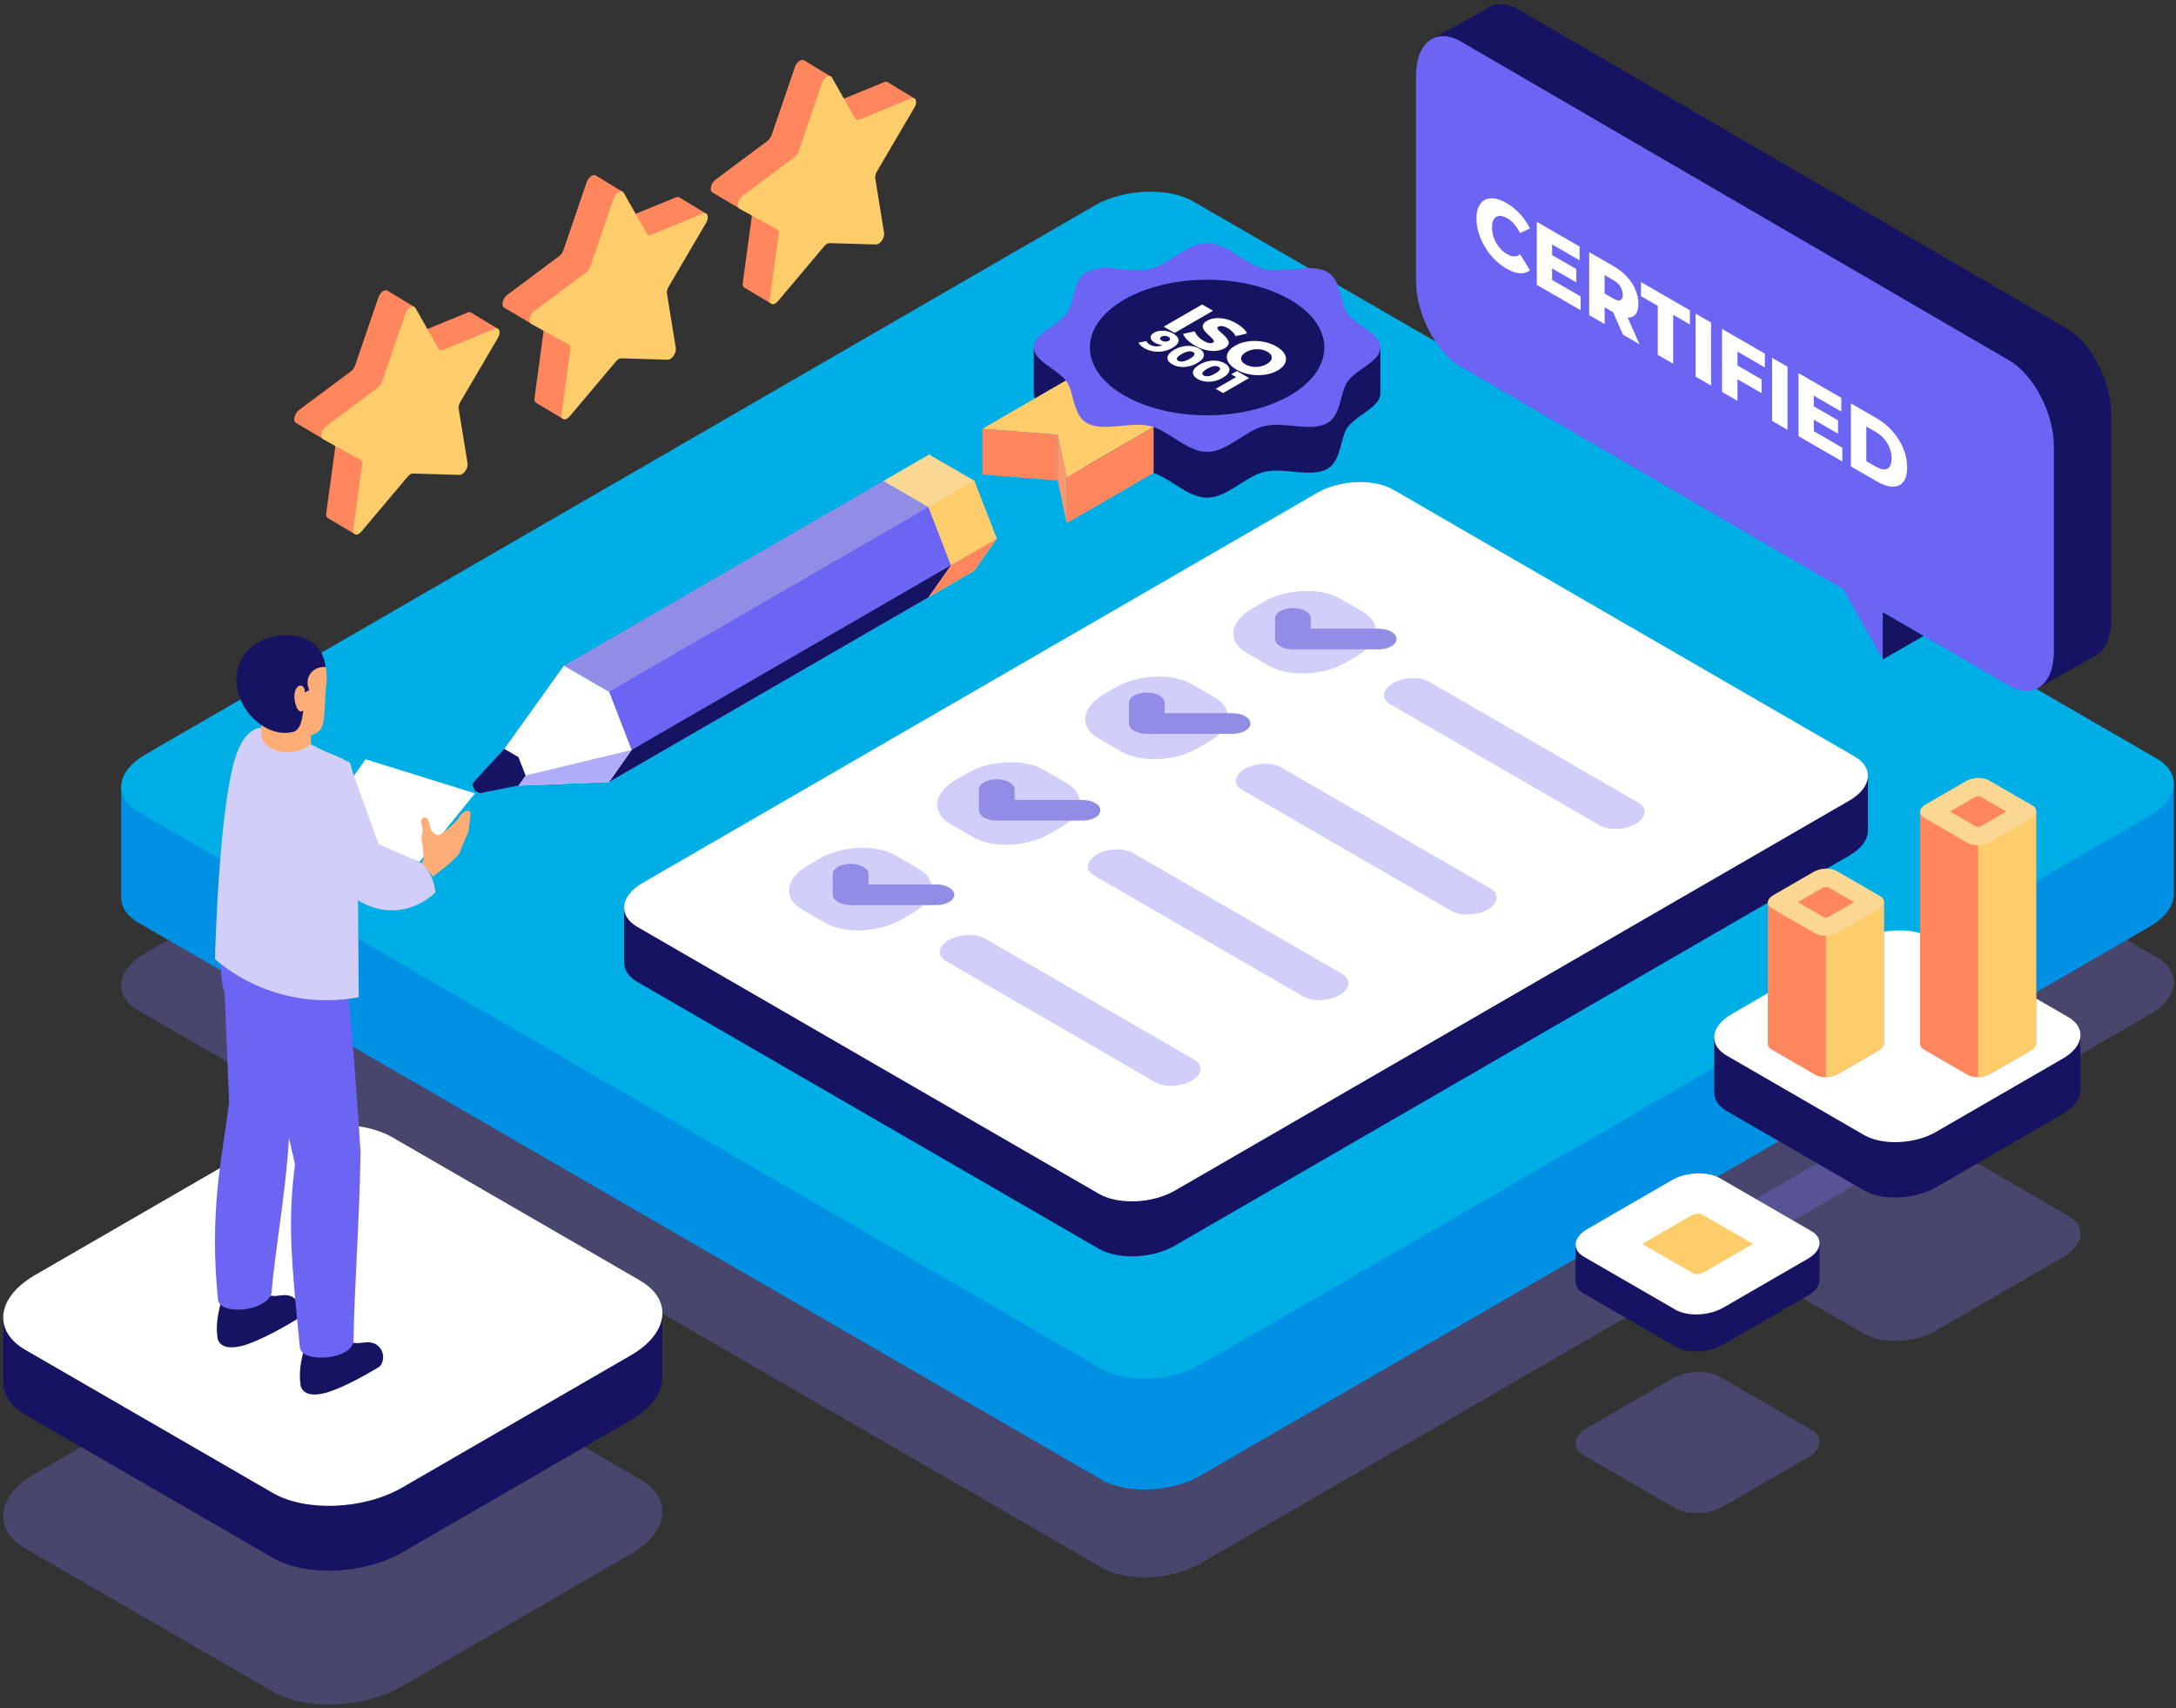 <svg width="386" height="303" viewBox="0 0 386 303" fill="none" xmlns="http://www.w3.org/2000/svg">
<rect x="0" y="0" width="386" height="303" fill="#333333" stroke="none"/>
<g clip-path="url(#clip0_260_3294)">
<path opacity="0.3" d="M195.409 278.012L24.519 179.205C20.038 176.615 20.605 172.048 25.779 169.057L194.148 71.709C199.322 68.718 207.22 68.39 211.701 70.98L382.592 169.786C387.073 172.376 386.505 176.943 381.331 179.934L212.963 277.283C207.789 280.274 199.89 280.602 195.409 278.012Z" fill="#7974F0"/>
<path opacity="0.3" d="M117.486 268.607C117.266 271.066 115.379 273.61 111.915 275.611L71.314 299.088C64.564 302.99 54.254 303.419 48.402 300.036L4.515 274.663C1.864 273.134 0.568 271.072 0.568 268.913C0.568 266.73 1.894 264.448 4.496 262.515C5.003 262.129 5.553 261.762 6.158 261.414L46.759 237.943C53.514 234.034 63.826 233.606 69.671 236.989L113.522 262.344L113.565 262.369C116.002 263.782 117.297 265.641 117.486 267.617C117.516 267.939 117.516 268.27 117.486 268.607Z" fill="#7974F0"/>
<path opacity="0.3" d="M330.663 236.546L306.279 222.447C303.029 220.568 303.441 217.256 307.193 215.088L329.75 202.046C333.501 199.877 339.229 199.639 342.478 201.518L366.862 215.617C370.112 217.495 369.7 220.807 365.948 222.976L343.392 236.018C339.64 238.186 333.912 238.424 330.663 236.546Z" fill="#7974F0"/>
<path opacity="0.3" d="M297.202 267.523L280.961 258.133C278.797 256.881 279.07 254.676 281.57 253.231L296.593 244.545C299.092 243.1 302.907 242.942 305.072 244.193L321.313 253.583C323.477 254.835 323.203 257.04 320.704 258.486L305.68 267.171C303.181 268.616 299.366 268.774 297.202 267.523Z" fill="#7974F0"/>
<path d="M385.614 139.259H356.728L211.701 55.407C207.22 52.817 199.321 53.144 194.147 56.136L50.381 139.258H21.51V158.922H21.519C21.39 160.685 22.365 162.387 24.518 163.631L195.409 262.437C199.89 265.027 207.788 264.699 212.962 261.708L381.332 164.36C384.019 162.806 385.452 160.828 385.591 158.921H385.615V139.259H385.614Z" fill="#0090E4"/>
<path d="M195.409 242.774L24.519 143.968C20.038 141.378 20.605 136.811 25.779 133.819L194.149 36.472C199.323 33.48 207.221 33.153 211.702 35.743L382.593 134.548C387.073 137.139 386.506 141.706 381.332 144.697L212.963 242.045C207.789 245.036 199.89 245.364 195.409 242.774Z" fill="#00AEE6"/>
<path d="M117.486 232.378V244.049C117.498 244.202 117.492 244.355 117.486 244.508V244.777H117.48C117.296 247.266 115.428 249.848 111.915 251.879L71.314 275.356C64.564 279.259 54.254 279.687 48.402 276.305L4.515 250.925C1.705 249.304 0.428 247.084 0.6 244.778H0.568V233.675C0.568 231.492 1.894 229.21 4.496 227.278L24.201 227.247L46.759 214.206C53.514 210.304 63.826 209.875 69.671 213.258L93.682 227.137L113.522 227.107L113.565 227.132C116.002 228.543 117.297 230.402 117.486 232.378Z" fill="#161362"/>
<path d="M117.486 233.369C117.266 235.828 115.379 238.372 111.915 240.373L71.314 263.85C64.564 267.752 54.254 268.181 48.402 264.798L4.515 239.425C1.864 237.896 0.568 235.834 0.568 233.675C0.568 231.492 1.894 229.21 4.496 227.277C5.003 226.892 5.553 226.525 6.158 226.177L46.759 202.706C53.514 198.797 63.826 198.369 69.671 201.752L113.522 227.107L113.565 227.131C116.002 228.545 117.296 230.404 117.486 232.38C117.516 232.702 117.516 233.032 117.486 233.369Z" fill="white"/>
<path d="M369.042 193.465C369.044 193.38 369.048 193.295 369.042 193.209V183.793L355.815 183.814L342.477 176.103C339.228 174.224 333.5 174.462 329.748 176.63L317.216 183.876L304.086 183.897V193.616H304.102C304.009 194.895 304.716 196.129 306.277 197.032L330.661 211.13C333.911 213.009 339.638 212.771 343.39 210.601L365.947 197.56C367.896 196.433 368.935 194.998 369.036 193.616H369.042V193.465Z" fill="#161362"/>
<path d="M330.662 201.308L306.278 187.209C303.028 185.33 303.44 182.018 307.192 179.85L329.749 166.808C333.5 164.639 339.228 164.401 342.477 166.279L366.862 180.378C370.111 182.256 369.699 185.568 365.947 187.737L343.391 200.779C339.639 202.948 333.911 203.186 330.662 201.308Z" fill="white"/>
<path d="M322.766 227.063C322.767 227.006 322.77 226.949 322.766 226.892V220.621L313.956 220.634L305.071 215.497C302.908 214.246 299.092 214.405 296.593 215.849L288.246 220.675L279.5 220.689V227.162H279.511C279.449 228.014 279.92 228.836 280.96 229.437L297.201 238.827C299.365 240.079 303.18 239.92 305.679 238.476L320.703 229.789C322.001 229.039 322.693 228.083 322.76 227.162H322.765V227.063H322.766Z" fill="#161362"/>
<path d="M297.203 232.285L280.962 222.895C278.798 221.644 279.071 219.438 281.571 217.993L296.594 209.306C299.093 207.862 302.908 207.703 305.073 208.954L321.314 218.344C323.478 219.596 323.204 221.801 320.705 223.247L305.681 231.934C303.182 233.378 299.367 233.537 297.203 232.285Z" fill="white"/>
<path d="M300.883 225.975C300.728 225.975 300.614 225.964 300.541 225.954L291.316 220.621L300.166 215.504C300.298 215.428 300.789 215.266 301.392 215.266C301.547 215.266 301.66 215.277 301.734 215.287L310.958 220.62L302.109 225.737C301.976 225.811 301.486 225.975 300.883 225.975Z" fill="#FDCC6B"/>
<path d="M53.045 72.727L62.252 65.857C62.575 65.616 62.856 65.218 63.001 64.795L67.118 52.768C67.431 51.854 68.248 51.282 68.705 51.541L68.723 51.548C68.729 51.551 73.345 54.353 73.345 54.353C73.36 54.362 73.369 54.376 73.371 54.393C73.4 54.67 73.651 57.123 73.848 59.087C73.852 59.124 73.891 59.147 73.926 59.133L82.974 55.421C83.197 55.33 83.379 55.342 83.52 55.42L83.525 55.418L88.157 58.215C88.192 58.236 88.193 58.287 88.159 58.311L86.548 59.395C86.545 59.398 86.542 59.4 86.539 59.404L76.637 69.837C76.625 69.85 76.62 69.868 76.623 69.885L78.15 79.302C78.289 80.161 77.437 81.371 76.707 81.349L68.472 81.104C68.242 81.097 67.978 81.226 67.734 81.449L66.237 86.008L66.236 86.011L62.87 94.62C62.857 94.653 62.817 94.665 62.787 94.648L58.086 91.831C57.911 91.691 57.817 91.42 57.87 91.028L59.442 79.515C59.497 79.111 59.391 78.792 59.156 78.663L57.424 77.713L57.105 77.719L52.493 75.006C51.904 74.683 52.229 73.335 53.045 72.727Z" fill="#FF865D"/>
<path d="M71.909 55.646L67.791 67.674C67.647 68.097 67.367 68.493 67.042 68.735L57.836 75.605C57.02 76.214 56.695 77.561 57.285 77.885L63.947 81.542C64.182 81.67 64.288 81.989 64.233 82.394L62.661 93.906C62.521 94.926 63.374 95.149 64.104 94.284L72.338 84.518C72.628 84.174 72.974 83.974 73.263 83.982L81.498 84.228C82.227 84.249 83.08 83.039 82.941 82.181L81.368 72.488C81.313 72.147 81.42 71.704 81.654 71.304L88.316 59.943C88.907 58.937 88.58 57.966 87.765 58.301L78.559 62.077C78.235 62.21 77.955 62.137 77.81 61.881L73.692 54.614C73.327 53.971 72.274 54.581 71.909 55.646Z" fill="#FDCC6B"/>
<path d="M89.989 52.295L99.195 45.425C99.519 45.184 99.8 44.786 99.945 44.364L104.062 32.336C104.375 31.423 105.192 30.851 105.649 31.111L105.667 31.117C105.673 31.121 110.289 33.922 110.289 33.922C110.304 33.931 110.313 33.945 110.315 33.962C110.344 34.24 110.595 36.692 110.792 38.656C110.796 38.694 110.835 38.717 110.87 38.702L119.918 34.992C120.141 34.9 120.323 34.913 120.464 34.991L120.469 34.988L125.101 37.785C125.136 37.806 125.137 37.857 125.103 37.881L123.492 38.966C123.489 38.968 123.486 38.97 123.483 38.974L113.581 49.407C113.569 49.42 113.563 49.438 113.566 49.456L115.094 58.873C115.233 59.731 114.381 60.941 113.651 60.919L105.416 60.674C105.186 60.667 104.922 60.796 104.677 61.02L103.181 65.578L103.18 65.581L99.812 74.189C99.8 74.222 99.76 74.235 99.73 74.217L95.029 71.4C94.854 71.26 94.76 70.989 94.813 70.598L96.385 59.086C96.44 58.681 96.334 58.362 96.099 58.234L94.367 57.283L94.048 57.289L89.436 54.577C88.849 54.251 89.174 52.903 89.989 52.295Z" fill="#FF865D"/>
<path d="M108.852 35.214L104.735 47.241C104.59 47.664 104.31 48.061 103.986 48.304L94.779 55.173C93.963 55.782 93.638 57.129 94.228 57.453L100.89 61.11C101.125 61.239 101.231 61.557 101.176 61.962L99.604 73.475C99.465 74.495 100.317 74.718 101.047 73.853L109.281 64.086C109.571 63.743 109.917 63.543 110.207 63.551L118.441 63.796C119.171 63.818 120.023 62.609 119.884 61.749L118.312 52.056C118.257 51.715 118.363 51.273 118.598 50.873L125.26 39.512C125.85 38.506 125.524 37.534 124.709 37.869L115.502 41.646C115.179 41.779 114.898 41.706 114.753 41.449L110.636 34.183C110.272 33.539 109.217 34.148 108.852 35.214Z" fill="#FDCC6B"/>
<path d="M126.935 31.862L136.141 24.992C136.465 24.75 136.745 24.353 136.89 23.93L141.008 11.902C141.321 10.989 142.137 10.417 142.595 10.677L142.612 10.683C142.619 10.687 147.234 13.488 147.234 13.488C147.25 13.497 147.259 13.511 147.261 13.528C147.289 13.806 147.541 16.258 147.738 18.222C147.741 18.26 147.781 18.283 147.816 18.268L156.863 14.558C157.087 14.466 157.268 14.479 157.41 14.557L157.414 14.554L162.046 17.351C162.082 17.372 162.083 17.423 162.049 17.447L160.438 18.532C160.434 18.534 160.432 18.537 160.429 18.54L150.527 28.973C150.515 28.986 150.509 29.004 150.512 29.022L152.04 38.439C152.179 39.297 151.326 40.506 150.596 40.485L142.362 40.24C142.132 40.233 141.868 40.362 141.623 40.585L140.127 45.144L140.126 45.147L136.759 53.756C136.746 53.789 136.707 53.802 136.677 53.784L131.976 50.967C131.8 50.827 131.706 50.556 131.759 50.165L133.332 38.653C133.387 38.248 133.281 37.929 133.046 37.801L131.314 36.85L130.995 36.856L126.383 34.143C125.793 33.818 126.119 32.471 126.935 31.862Z" fill="#FF865D"/>
<path d="M145.799 14.782L141.681 26.809C141.536 27.232 141.257 27.629 140.932 27.871L131.726 34.741C130.91 35.35 130.584 36.697 131.175 37.021L137.837 40.678C138.071 40.807 138.178 41.125 138.123 41.53L136.55 53.042C136.411 54.062 137.264 54.286 137.993 53.421L146.228 43.654C146.517 43.311 146.863 43.11 147.153 43.119L155.387 43.364C156.117 43.386 156.97 42.176 156.83 41.317L155.258 31.624C155.203 31.282 155.309 30.841 155.544 30.44L162.206 19.08C162.796 18.073 162.47 17.103 161.655 17.437L152.449 21.214C152.125 21.347 151.844 21.273 151.7 21.017L147.582 13.751C147.217 13.107 146.164 13.716 145.799 14.782Z" fill="#FDCC6B"/>
<path d="M331.354 137.936L320.568 139.057L247.137 96.6C243.698 94.612 237.634 94.864 233.663 97.159L126.278 159.248L110.712 160.865V170.712L110.722 170.711C110.705 171.997 111.457 173.226 113.032 174.136L194.93 221.487C198.369 223.476 204.432 223.224 208.403 220.928L328.067 151.741C330.142 150.541 331.242 149.012 331.338 147.541L331.354 147.539V137.936H331.354Z" fill="#161362"/>
<path d="M194.929 211.733L113.032 164.381C109.593 162.392 110.028 158.888 113.999 156.591L233.664 87.404C237.635 85.107 243.698 84.856 247.137 86.844L329.034 134.196C332.473 136.185 332.038 139.689 328.067 141.986L208.402 211.174C204.43 213.47 198.368 213.722 194.929 211.733Z" fill="white"/>
<path d="M225.177 118.112L221.091 115.75C217.651 113.762 218.087 110.256 222.058 107.96L224.209 106.716C228.18 104.419 234.243 104.168 237.682 106.157L241.769 108.519C245.208 110.508 244.772 114.012 240.801 116.309L238.65 117.553C234.678 119.848 228.616 120.1 225.177 118.112Z" fill="#D1CEF9"/>
<path d="M198.907 133.3L194.821 130.937C191.382 128.949 191.817 125.444 195.788 123.147L197.939 121.903C201.91 119.607 207.973 119.355 211.413 121.344L215.499 123.707C218.938 125.695 218.503 129.2 214.532 131.496L212.381 132.741C208.409 135.037 202.347 135.289 198.907 133.3Z" fill="#D1CEF9"/>
<path d="M172.639 148.488L168.552 146.126C165.113 144.137 165.549 140.632 169.52 138.336L171.671 137.092C175.642 134.795 181.705 134.544 185.144 136.533L189.23 138.895C192.67 140.884 192.234 144.389 188.263 146.685L186.112 147.929C182.141 150.225 176.078 150.476 172.639 148.488Z" fill="#D1CEF9"/>
<path d="M146.369 163.676L142.284 161.314C138.845 159.325 139.28 155.82 143.251 153.524L145.402 152.28C149.373 149.983 155.436 149.732 158.875 151.72L162.962 154.083C166.401 156.072 165.966 159.576 161.995 161.873L159.844 163.117C155.872 165.413 149.809 165.665 146.369 163.676Z" fill="#D1CEF9"/>
<path d="M283.737 146.374L246.619 124.913C244.973 123.961 245.181 122.284 247.082 121.184C248.983 120.085 251.885 119.965 253.531 120.916L290.649 142.377C292.295 143.329 292.086 145.007 290.186 146.106C288.284 147.205 285.382 147.325 283.737 146.374Z" fill="#D1CEF9"/>
<path d="M257.468 161.561L220.351 140.101C218.705 139.149 218.913 137.471 220.814 136.372C222.714 135.273 225.616 135.153 227.263 136.104L264.38 157.565C266.026 158.517 265.818 160.194 263.917 161.293C262.016 162.393 259.114 162.514 257.468 161.561Z" fill="#D1CEF9"/>
<path d="M231.198 176.75L194.081 155.289C192.435 154.337 192.643 152.66 194.544 151.561C196.445 150.462 199.347 150.341 200.993 151.293L238.111 172.753C239.756 173.705 239.548 175.383 237.648 176.482C235.747 177.581 232.845 177.701 231.198 176.75Z" fill="#D1CEF9"/>
<path d="M204.933 191.937L167.815 170.476C166.17 169.524 166.378 167.846 168.278 166.747C170.179 165.648 173.081 165.528 174.728 166.479L211.845 187.94C213.491 188.891 213.283 190.569 211.382 191.668C209.481 192.768 206.579 192.888 204.933 191.937Z" fill="#D1CEF9"/>
<path d="M174.577 145.005C174.004 144.673 173.649 144.215 173.649 143.71V140.049C173.648 139.037 175.067 138.218 176.816 138.218C178.566 138.218 179.984 139.037 179.984 140.049L179.985 141.879H192.03C193.78 141.879 195.198 142.699 195.198 143.711C195.198 144.723 193.78 145.543 192.031 145.542H176.818C175.942 145.541 175.15 145.336 174.577 145.005Z" fill="#918CE6"/>
<path d="M201.19 129.618C200.617 129.287 200.262 128.828 200.263 128.323V124.662C200.262 123.65 201.681 122.83 203.43 122.831C205.179 122.831 206.597 123.651 206.597 124.662L206.598 126.492H218.643C220.393 126.492 221.811 127.312 221.811 128.323C221.812 129.334 220.393 130.155 218.644 130.154H203.431C202.555 130.154 201.763 129.949 201.19 129.618Z" fill="#918CE6"/>
<path d="M227.114 114.63C226.52 114.286 226.187 113.821 226.187 113.335V109.673C226.187 108.661 227.605 107.841 229.354 107.841C231.104 107.841 232.521 108.661 232.522 109.673V111.503H244.568C246.317 111.504 247.735 112.323 247.736 113.335C247.736 114.347 246.318 115.167 244.568 115.167H229.355C228.514 115.166 227.709 114.973 227.114 114.63Z" fill="#918CE6"/>
<path d="M148.654 159.993C148.081 159.662 147.727 159.204 147.728 158.699V155.038C147.727 154.026 149.146 153.206 150.894 153.207C152.644 153.207 154.062 154.027 154.062 155.038L154.063 156.868H166.108C167.858 156.868 169.276 157.688 169.276 158.7C169.277 159.711 167.858 160.531 166.109 160.53H150.896C150.02 160.53 149.228 160.325 148.654 159.993Z" fill="#918CE6"/>
<path d="M238.169 61.638C237.628 59.715 237.227 57.392 235.503 56.396C232.581 54.706 227.937 56.661 224.319 55.844C220.927 55.077 217.719 51.252 214.126 51.252C210.535 51.252 207.327 55.077 203.936 55.844C200.319 56.662 195.675 54.706 192.752 56.396C191.028 57.392 190.626 59.715 190.086 61.637H183.388V69.761C183.389 72.156 187.371 73.467 189.136 75.686C190.533 77.441 190.25 81.68 192.751 83.126C195.673 84.815 200.317 82.861 203.935 83.679C207.327 84.445 210.535 88.27 214.127 88.27C217.719 88.27 220.927 84.445 224.318 83.679C227.935 82.861 232.579 84.816 235.502 83.127C238.003 81.681 237.72 77.442 239.117 75.687C240.882 73.468 244.865 72.158 244.865 69.762V61.639L238.169 61.638Z" fill="#161362"/>
<path d="M189.21 84.683C188.683 82.157 188.157 79.63 187.63 77.104C183.176 76.751 178.722 76.397 174.268 76.044C183.058 70.962 191.848 65.88 200.637 60.797L215.579 69.437L189.21 84.683Z" fill="#FDCC6B"/>
<path d="M235.503 75.002C232.581 76.691 227.937 74.736 224.319 75.553C220.928 76.32 217.72 80.145 214.128 80.145C210.537 80.145 207.328 76.32 203.936 75.553C200.318 74.735 195.674 76.691 192.752 75.001C190.251 73.555 190.533 69.316 189.137 67.561C187.372 65.341 183.389 64.031 183.389 61.635C183.389 59.239 187.372 57.929 189.137 55.71C190.534 53.955 190.251 49.716 192.752 48.27C195.674 46.58 200.318 48.535 203.936 47.718C207.327 46.951 210.535 43.126 214.127 43.126C217.718 43.126 220.927 46.951 224.319 47.718C227.937 48.536 232.581 46.58 235.503 48.27C238.004 49.716 237.721 53.954 239.118 55.71C240.883 57.929 244.866 59.239 244.866 61.636C244.866 64.031 240.883 65.341 239.118 67.561C237.722 69.317 238.004 73.556 235.503 75.002Z" fill="#6C65F3"/>
<path d="M214.129 73.658C225.612 73.658 234.921 68.276 234.921 61.637C234.921 54.997 225.612 49.615 214.129 49.615C202.645 49.615 193.336 54.997 193.336 61.637C193.336 68.276 202.645 73.658 214.129 73.658Z" fill="#161362"/>
<path d="M174.268 76.044V84.168L187.63 85.228V77.104L174.268 76.044Z" fill="#FF865D"/>
<path d="M187.63 77.104V85.228L189.21 92.807V84.683L187.63 77.104Z" fill="#FF9672"/>
<path d="M206.436 57.938L213.25 53.998L215.177 55.112L208.363 59.052L206.436 57.938ZM211.993 61.308C211.435 60.986 210.964 60.635 210.582 60.256C210.212 59.877 209.975 59.53 209.871 59.215L211.925 58.759C212.035 59.048 212.223 59.344 212.489 59.648C212.768 59.952 213.106 60.218 213.502 60.447C213.768 60.601 214.005 60.712 214.212 60.779C214.427 60.843 214.608 60.873 214.757 60.869C214.92 60.865 215.056 60.832 215.166 60.768C215.322 60.678 215.374 60.565 215.322 60.43C215.27 60.295 215.16 60.145 214.991 59.98C214.822 59.815 214.628 59.635 214.407 59.44C214.193 59.248 213.992 59.046 213.804 58.832C213.622 58.622 213.489 58.41 213.404 58.196C213.327 57.978 213.333 57.761 213.424 57.543C213.521 57.322 213.752 57.106 214.115 56.896C214.524 56.659 215.004 56.509 215.556 56.446C216.114 56.386 216.717 56.427 217.366 56.569C218.015 56.712 218.674 56.976 219.342 57.363C219.79 57.622 220.176 57.905 220.501 58.213C220.838 58.52 221.078 58.828 221.221 59.136L219.196 59.62C219.047 59.331 218.856 59.07 218.622 58.837C218.395 58.601 218.132 58.397 217.833 58.224C217.567 58.07 217.324 57.963 217.103 57.903C216.889 57.839 216.701 57.813 216.539 57.824C216.377 57.836 216.237 57.875 216.12 57.943C215.971 58.029 215.919 58.138 215.965 58.269C216.023 58.4 216.136 58.549 216.305 58.714C216.487 58.879 216.685 59.057 216.899 59.248C217.12 59.444 217.321 59.646 217.502 59.856C217.697 60.066 217.833 60.28 217.911 60.498C217.996 60.712 217.986 60.927 217.882 61.145C217.791 61.363 217.567 61.575 217.21 61.781C216.815 62.01 216.334 62.156 215.77 62.22C215.218 62.284 214.618 62.244 213.969 62.102C213.327 61.963 212.668 61.699 211.993 61.308ZM219.337 65.555C218.792 65.239 218.377 64.898 218.091 64.53C217.805 64.162 217.65 63.787 217.624 63.405C217.611 63.022 217.724 62.652 217.964 62.296C218.205 61.939 218.581 61.613 219.094 61.316C219.606 61.02 220.171 60.803 220.787 60.664C221.404 60.525 222.04 60.461 222.695 60.472C223.364 60.483 224.016 60.572 224.652 60.737C225.288 60.902 225.878 61.142 226.423 61.457C226.975 61.776 227.39 62.118 227.669 62.481C227.955 62.849 228.104 63.224 228.117 63.607C228.137 63.986 228.026 64.354 227.786 64.71C227.553 65.07 227.179 65.399 226.667 65.695C226.154 65.992 225.583 66.209 224.954 66.348C224.337 66.487 223.701 66.551 223.046 66.54C222.39 66.528 221.745 66.44 221.109 66.275C220.479 66.114 219.889 65.874 219.337 65.555ZM220.933 64.632C221.193 64.782 221.478 64.894 221.79 64.969C222.108 65.048 222.432 65.085 222.763 65.082C223.107 65.078 223.445 65.033 223.776 64.947C224.113 64.864 224.428 64.739 224.72 64.57C225.018 64.397 225.236 64.215 225.372 64.024C225.521 63.832 225.596 63.639 225.596 63.444C225.609 63.249 225.547 63.059 225.411 62.876C225.281 62.695 225.087 62.53 224.827 62.38C224.567 62.23 224.279 62.116 223.961 62.037C223.649 61.962 223.321 61.926 222.978 61.93C222.647 61.934 222.312 61.977 221.975 62.059C221.65 62.142 221.339 62.27 221.04 62.442C220.748 62.611 220.528 62.791 220.379 62.983C220.236 63.178 220.158 63.373 220.145 63.568C220.145 63.763 220.21 63.95 220.34 64.131C220.476 64.314 220.674 64.481 220.933 64.632Z" fill="white"/>
<path d="M208.098 59.146C208.534 59.398 208.824 59.665 208.97 59.948C209.119 60.233 209.113 60.524 208.95 60.822C208.796 61.12 208.468 61.414 207.966 61.704C207.429 62.015 206.865 62.218 206.275 62.315C205.694 62.412 205.12 62.411 204.552 62.312C203.988 62.215 203.462 62.025 202.973 61.742C202.718 61.595 202.502 61.434 202.326 61.261C202.146 61.091 202.022 60.925 201.956 60.765L203.369 60.498C203.409 60.627 203.482 60.743 203.587 60.845C203.702 60.947 203.834 61.041 203.984 61.128C204.34 61.334 204.732 61.436 205.159 61.433C205.586 61.431 206.007 61.31 206.421 61.071C206.495 61.027 206.572 60.983 206.652 60.937C206.735 60.889 206.812 60.836 206.883 60.78L206.936 61.124C206.693 61.172 206.454 61.191 206.216 61.181C205.978 61.171 205.745 61.133 205.516 61.067C205.287 61.001 205.062 60.904 204.842 60.776C204.552 60.608 204.345 60.42 204.221 60.211C204.107 60.003 204.085 59.794 204.155 59.585C204.23 59.374 204.415 59.183 204.71 59.012C205.031 58.827 205.39 58.713 205.787 58.672C206.187 58.629 206.588 58.65 206.988 58.734C207.394 58.815 207.763 58.953 208.098 59.146ZM207.253 59.734C207.129 59.663 206.997 59.614 206.856 59.589C206.715 59.563 206.572 59.56 206.427 59.578C206.291 59.595 206.161 59.64 206.037 59.711C205.861 59.813 205.778 59.928 205.787 60.055C205.8 60.185 205.901 60.304 206.09 60.414C206.218 60.487 206.354 60.538 206.5 60.566C206.645 60.594 206.788 60.598 206.929 60.578C207.07 60.557 207.2 60.513 207.319 60.444C207.433 60.378 207.506 60.306 207.537 60.227C207.572 60.145 207.565 60.062 207.517 59.978C207.473 59.892 207.385 59.81 207.253 59.734ZM207.929 64.608C207.533 64.379 207.275 64.12 207.156 63.833C207.042 63.548 207.075 63.251 207.255 62.943C207.436 62.635 207.781 62.333 208.292 62.038C208.803 61.743 209.325 61.543 209.857 61.439C210.39 61.334 210.903 61.315 211.396 61.381C211.894 61.45 212.34 61.599 212.737 61.828C213.129 62.055 213.382 62.31 213.496 62.596C213.615 62.883 213.584 63.181 213.404 63.489C213.223 63.797 212.878 64.099 212.367 64.394C211.856 64.689 211.334 64.889 210.802 64.994C210.269 65.098 209.754 65.116 209.256 65.047C208.763 64.981 208.321 64.835 207.929 64.608ZM208.999 63.989C209.14 64.071 209.307 64.117 209.501 64.127C209.699 64.139 209.926 64.108 210.181 64.031C210.441 63.952 210.731 63.82 211.053 63.634C211.378 63.446 211.607 63.278 211.739 63.13C211.872 62.983 211.927 62.851 211.905 62.737C211.887 62.625 211.808 62.528 211.667 62.447C211.526 62.365 211.356 62.318 211.158 62.305C210.965 62.295 210.738 62.327 210.478 62.401C210.223 62.477 209.932 62.61 209.606 62.798C209.285 62.984 209.056 63.152 208.92 63.302C208.792 63.452 208.737 63.583 208.754 63.695C208.776 63.81 208.858 63.908 208.999 63.989ZM212.45 67.222C212.054 66.993 211.796 66.734 211.677 66.447C211.563 66.162 211.596 65.865 211.776 65.557C211.957 65.249 212.302 64.947 212.813 64.652C213.324 64.357 213.846 64.157 214.378 64.053C214.911 63.948 215.424 63.929 215.917 63.995C216.414 64.064 216.861 64.213 217.258 64.442C217.649 64.669 217.903 64.924 218.017 65.21C218.136 65.497 218.105 65.795 217.925 66.103C217.744 66.411 217.398 66.713 216.888 67.008C216.377 67.303 215.855 67.503 215.323 67.608C214.79 67.712 214.275 67.73 213.777 67.661C213.284 67.595 212.842 67.448 212.45 67.222ZM213.52 66.603C213.661 66.685 213.828 66.731 214.022 66.741C214.22 66.754 214.446 66.722 214.702 66.645C214.962 66.566 215.252 66.434 215.574 66.248C215.899 66.06 216.128 65.892 216.26 65.744C216.392 65.597 216.447 65.465 216.425 65.351C216.408 65.239 216.329 65.142 216.188 65.061C216.047 64.979 215.877 64.932 215.679 64.919C215.485 64.909 215.259 64.941 214.999 65.015C214.744 65.091 214.453 65.224 214.127 65.412C213.806 65.598 213.577 65.766 213.44 65.916C213.313 66.066 213.258 66.197 213.275 66.309C213.297 66.424 213.379 66.522 213.52 66.603ZM215.651 68.966L219.805 66.564L219.825 67.202L218.405 66.381L219.415 65.797L221.581 67.049L216.959 69.722L215.651 68.966Z" fill="white"/>
<path d="M204.645 75.758V83.882L189.21 92.807V84.683L204.645 75.758Z" fill="#FF865D"/>
<path d="M361.198 143.908V184.948C361.204 184.972 361.198 185.003 361.198 185.027V185.076C361.167 185.517 360.837 185.969 360.22 186.33L353.061 190.466C352.438 190.82 351.657 191.017 350.899 191.035C350.197 191.053 349.519 190.918 349.024 190.631L341.292 186.159C340.796 185.872 340.571 185.48 340.601 185.077H340.595V143.941L344.76 143.934L348.736 141.641C349.927 140.949 351.742 140.876 352.774 141.469L357.001 143.916L361.198 143.908Z" fill="#FF865D"/>
<path d="M361.198 143.933V184.948C361.204 184.972 361.198 185.003 361.198 185.028V185.076C361.167 185.517 360.837 185.97 360.22 186.33L353.061 190.466C352.438 190.82 351.657 191.017 350.899 191.035V143.934L361.198 143.933Z" fill="#FDCC6B"/>
<path d="M349.026 149.49L341.291 145.019C340.26 144.423 340.391 143.372 341.581 142.685L348.735 138.548C349.925 137.86 351.742 137.785 352.773 138.38L360.508 142.853C361.538 143.448 361.408 144.499 360.218 145.187L353.064 149.323C351.873 150.011 350.056 150.086 349.026 149.49Z" fill="#FAD792"/>
<path d="M350.777 146.64C350.678 146.64 350.605 146.631 350.562 146.624L345.912 143.935L350.359 141.364C350.454 141.308 350.724 141.23 351.021 141.23C351.12 141.23 351.193 141.239 351.236 141.247L355.886 143.935L351.439 146.506C351.362 146.55 351.102 146.64 350.777 146.64Z" fill="#FF865D"/>
<path d="M334.199 159.984V184.948C334.205 184.973 334.205 185.003 334.199 185.028V185.076C334.168 185.517 333.838 185.97 333.221 186.33L326.062 190.466C325.445 190.82 324.658 191.017 323.9 191.035C323.198 191.054 322.52 190.919 322.025 190.631L314.293 186.16C313.797 185.872 313.572 185.48 313.602 185.077H313.596V160.015L317.762 160.009L321.738 157.709C322.929 157.024 324.744 156.951 325.776 157.544L329.191 159.52L330.009 159.991L334.199 159.984Z" fill="#FF865D"/>
<path d="M334.199 159.984V184.947C334.205 184.972 334.205 185.003 334.199 185.027V185.076C334.168 185.517 333.838 185.969 333.221 186.33L326.062 190.466C325.445 190.82 324.658 191.017 323.9 191.035V160.01L329.19 159.52L330.009 159.991L334.199 159.984Z" fill="#FDCC6B"/>
<path d="M322.029 165.565L314.294 161.093C313.263 160.497 313.394 159.447 314.584 158.759L321.738 154.623C322.928 153.935 324.745 153.859 325.776 154.456L333.511 158.927C334.541 159.523 334.411 160.574 333.221 161.261L326.066 165.398C324.875 166.084 323.059 166.161 322.029 165.565Z" fill="#FAD792"/>
<path d="M323.779 162.715C323.68 162.715 323.606 162.705 323.563 162.698L318.914 160.01L323.361 157.439C323.457 157.383 323.726 157.305 324.022 157.305C324.122 157.305 324.195 157.314 324.237 157.321L328.887 160.01L324.44 162.581C324.346 162.636 324.076 162.715 323.779 162.715Z" fill="#FF865D"/>
<path d="M156.663 85.325L164.812 80.615L172.811 85.237L176.808 95.554L172.811 101.239L164.662 105.95L168.659 100.261L164.662 89.947L156.663 85.325Z" fill="#FAD792"/>
<path d="M176.808 95.554L168.66 100.261L164.662 89.947L172.811 85.237L176.808 95.554Z" fill="#FDCC6B"/>
<path d="M172.811 101.239L164.662 105.95L168.66 100.261L176.808 95.554L172.811 101.239Z" fill="#FF865D"/>
<path d="M100.028 118.07L156.663 85.325L164.662 89.947L168.659 100.261L164.662 105.95L108.024 138.696L112.025 133.01L108.024 122.697L100.028 118.07Z" fill="#918CE6"/>
<path d="M112.026 133.01L168.659 100.261L164.662 89.947L108.024 122.697L112.026 133.01Z" fill="#6C65F3"/>
<path d="M108.024 138.696L164.662 105.95L168.659 100.261L112.026 133.01L108.024 138.696Z" fill="#161362"/>
<path d="M89.45 132.834L100.028 118.07L108.024 122.697L112.025 133.01L108.024 138.696L91.966 139.33L93.227 137.543L91.966 134.293L89.45 132.834Z" fill="white"/>
<path d="M93.228 137.543L112.026 133.01L108.025 122.697L91.967 134.293L93.228 137.543Z" fill="white"/>
<path d="M91.967 139.33L108.025 138.696L112.026 133.01L93.228 137.543L91.967 139.33Z" fill="#B1ACFA"/>
<path d="M84.207 138.508L83.786 139.109L84.21 140.199L85.056 140.686L91.966 139.33L93.227 137.543L91.966 134.293L89.451 132.834L84.207 138.508Z" fill="#161362"/>
<path d="M74.407 152.87L84.255 140.71L64.847 134.663C62.116 138.526 59.385 142.389 56.653 146.253C62.572 148.459 68.49 150.664 74.407 152.87Z" fill="white"/>
<path d="M75.127 152.456L75.903 151.055L77.397 148.362C77.44 148.341 77.481 148.32 77.522 148.297C77.602 148.257 77.682 148.214 77.759 148.171C78.57 147.718 79.287 147.13 80.042 146.496L81.126 145.447C81.304 145.552 81.475 145.658 81.68 145.757C82.28 146.228 81.948 146.702 81.829 147.141C81.802 147.297 81.883 147.431 81.966 147.601C82.036 147.746 82.107 147.916 82.114 148.13C82.121 148.322 82.005 148.54 81.918 148.743C81.869 148.852 81.831 148.957 81.823 149.051C81.818 149.129 81.846 149.185 81.875 149.259C81.912 149.35 81.951 149.464 81.931 149.675C81.927 149.715 81.908 149.767 81.882 149.828C81.79 150.04 81.598 150.34 81.615 150.482C81.62 150.531 81.622 150.578 81.624 150.625C81.639 151.03 81.525 151.335 81.257 151.614C80.139 153.01 78.41 154.175 76.815 155.487L75.374 153.791L74.778 153.088L75.127 152.456Z" fill="#FDAD75"/>
<path d="M76.034 154.105L75.545 153.443L75.121 152.87C75.125 152.733 75.128 152.594 75.127 152.456C75.131 151.36 75.029 150.23 74.822 149.142C74.79 148.97 74.724 148.538 74.834 148.142C75.068 147.302 74.916 146.648 74.727 145.959C74.607 145.677 74.709 145.111 75.218 145.005C75.263 144.996 75.306 144.992 75.346 144.993C75.775 145.003 76.037 145.551 76.21 146.227C76.27 146.465 76.32 146.714 76.361 146.962C76.648 147.646 77.168 147.989 77.759 148.172C77.928 148.225 78.105 148.264 78.282 148.295C78.479 148.329 78.682 148.353 78.881 148.372L77.039 152.082L76.034 154.105Z" fill="#FDAD75"/>
<path d="M81.453 151.355L83.086 147.521L83.497 144.419C83.503 143.845 83.122 143.756 82.626 143.813C81.952 144.177 81.465 144.735 81.126 145.448L79.408 147.932L80.407 151.47L81.453 151.355Z" fill="#FDAD75"/>
<path d="M67.222 242.454C63.785 244.514 60.88 246.006 58.207 246.918C56.951 247.3 55.941 247.399 55.178 247.288C54.094 247.128 53.478 246.523 53.318 245.672C53.01 243.515 53.318 241.825 53.824 239.655V235.091L56.977 234.721L60.869 234.253L60.758 237.213L60.721 238.04L63.504 238.224L64.932 238.076C65.856 237.977 66.805 238.31 67.383 239.038C68.38 240.296 67.949 241.961 67.222 242.454Z" fill="#161362"/>
<path d="M52.49 234.092C49.054 236.152 46.148 237.644 43.476 238.556C42.22 238.938 41.209 239.038 40.446 238.926C39.363 238.766 38.747 238.162 38.587 237.31C38.279 235.152 38.587 233.462 39.092 231.293V226.729L42.245 226.359L46.136 225.89L46.026 228.85L45.989 229.677L48.772 229.862L50.2 229.714C51.123 229.615 52.071 229.948 52.651 230.677C53.648 231.934 53.217 233.598 52.49 234.092Z" fill="#161362"/>
<path d="M39.519 167.62L40.636 195.652C39.321 205.687 37.115 214.9 38.665 230.507C39.044 233.371 47.288 232.631 48.17 229.327C48.884 220.374 51.289 208.961 51.51 196.058C51.126 190.111 52.123 178.117 51.187 173.777C51.187 173.777 44.683 173.61 39.519 167.62Z" fill="#6C65F3"/>
<path d="M47.468 185.135L52.334 206.548C51.018 216.583 51.646 223.393 53.196 239C53.575 241.865 62.718 241.214 62.718 237.639C62.808 229.056 63.745 217.259 63.967 204.358C63.583 198.411 62.052 175.928 61.117 171.588C60.246 164.169 39.348 160.212 39.178 167.534C38.753 176.529 40.486 181.266 47.468 185.135Z" fill="#6C65F3"/>
<path d="M38.127 170.125C38.229 166.56 38.972 142.404 41.892 133.921C43.181 130.18 44.914 129.425 45.505 129.222C47.847 128.418 50.321 130.054 51.093 130.608C55.175 132.558 58.439 133.348 61.16 134.79C61.493 134.971 61.819 135.153 62.138 135.356C62.601 136.798 62.868 140.277 63.1 143.713C63.166 144.829 63.231 145.945 63.296 146.974C63.333 147.489 63.368 147.989 63.398 148.467C63.407 148.615 63.416 148.726 63.419 148.76C63.419 148.767 63.42 148.771 63.42 148.771C63.429 148.884 63.512 159.841 63.638 176.862C60.904 177.381 55.56 178.012 49.278 176.16C43.905 174.575 40.17 171.86 38.127 170.125Z" fill="#D1CEF9"/>
<path d="M46.374 129.512C44.18 131.494 44.16 133.488 48.145 135.504C51.767 136.514 54.719 136.235 57.805 133.33L55.147 132.013L46.374 129.512Z" fill="#D1CEF9"/>
<path d="M46.374 127.074V130.519C46.469 131.792 48.128 133.191 50.312 133.395C52.439 133.572 54.314 132.744 55.147 132.012L55.166 130.426L55.785 130.182C57.088 129.545 57.422 128.933 57.613 125.527C57.731 123.417 57.707 122.272 57.909 121.118C58.03 120.429 57.939 119.85 57.91 119.245C57.793 116.874 55.629 112.946 51.078 113.397C46.683 113.833 44.214 116.381 44.214 120.454C44.251 123.116 44.793 125.398 46.374 127.074Z" fill="#FDAD75"/>
<path d="M46.374 128.601C48.217 129.836 50.134 130.303 52.145 129.779C53.776 129.114 53.843 125.954 53.957 122.873L54.862 122.393C54.799 122.264 54.212 121.015 54.871 119.78C55.41 118.769 56.563 118.181 57.772 118.311C57.491 116.138 56.585 115.013 56.021 114.472C52.896 111.476 45.343 112.125 42.803 116.994C40.906 120.631 42.235 125.795 46.374 128.601Z" fill="#161362"/>
<path d="M54.041 122.334C53.647 120.772 51.652 121.742 52.383 124.727C52.686 125.906 53.245 126.784 54.068 125.681C54.068 125.477 54.072 122.438 54.041 122.334Z" fill="#FDAD75"/>
<path d="M77.247 158.273C76.488 159.002 74.156 161.048 70.562 161.404C65.3 161.927 61.72 158.39 61.236 157.895C58.883 153.794 57.282 150.215 56.203 147.504C55.278 145.181 54.58 143.098 54.983 140.566C55.155 139.487 55.456 137.758 56.924 136.464C58.874 134.742 61.437 135.065 61.918 135.133C63.662 139.992 65.405 144.85 67.149 149.708C69.691 150.834 72.235 151.961 74.777 153.088C75.154 153.446 75.569 153.908 75.954 154.494C76.911 155.955 77.169 157.409 77.247 158.273Z" fill="#D1CEF9"/>
<path d="M366.538 58.206L269.319 1.673C267.009 0.338 264.927 0.472 263.468 1.743L263.462 1.733L253.857 7.009L261.349 20.258V44.12C261.349 49.971 264.935 56.832 269.317 59.365L353.601 108.42L361.349 122.119L371.249 116.547L371.243 116.536C373.214 115.733 374.504 113.368 374.504 109.865V73.451C374.506 67.601 370.921 60.74 366.538 58.206Z" fill="#161362"/>
<path d="M364.336 79.146V115.557C364.336 121.415 360.752 124.129 356.369 121.597L333.984 108.577V116.976L326.931 104.476L259.15 65.062C254.768 62.521 251.184 55.665 251.184 49.815V13.396C251.184 7.546 254.768 4.832 259.15 7.365L356.369 63.898C360.753 66.432 364.336 73.297 364.336 79.146Z" fill="#6C65F3"/>
<path d="M267.231 47.637C266.465 47.195 265.755 46.646 265.101 45.991C264.455 45.33 263.893 44.6 263.413 43.802C262.943 43.008 262.574 42.182 262.307 41.325C262.04 40.457 261.906 39.597 261.906 38.745C261.906 37.893 262.04 37.193 262.307 36.645C262.574 36.086 262.943 35.681 263.413 35.431C263.893 35.186 264.455 35.112 265.101 35.208C265.755 35.299 266.465 35.566 267.23 36.008C268.125 36.525 268.922 37.167 269.623 37.934C270.333 38.706 270.923 39.569 271.393 40.522L269.651 41.336C269.337 40.729 268.992 40.205 268.613 39.762C268.245 39.326 267.83 38.974 267.369 38.708C266.972 38.478 266.608 38.343 266.276 38.3C265.944 38.257 265.658 38.31 265.419 38.459C265.188 38.603 265.004 38.832 264.866 39.146C264.736 39.465 264.672 39.864 264.672 40.344C264.672 40.823 264.736 41.297 264.866 41.766C265.004 42.239 265.188 42.687 265.419 43.108C265.658 43.523 265.944 43.901 266.276 44.242C266.608 44.583 266.972 44.868 267.369 45.097C267.83 45.364 268.245 45.492 268.614 45.481C268.992 45.476 269.337 45.351 269.651 45.106L271.393 47.934C270.923 48.333 270.333 48.514 269.623 48.477C268.922 48.434 268.125 48.154 267.231 47.637ZM275.131 45.127L279.626 47.724L279.626 50.089L275.131 47.491L275.131 45.127ZM275.325 49.647L280.387 52.573L280.387 55.017L272.614 50.525L272.614 39.343L280.207 43.731L280.207 46.175L275.325 43.354L275.325 49.647ZM281.907 55.895L281.906 44.713L286.332 47.271C287.217 47.782 287.978 48.387 288.614 49.085C289.259 49.788 289.757 50.555 290.108 51.386C290.458 52.206 290.633 53.042 290.633 53.894C290.633 54.735 290.458 55.364 290.108 55.779C289.757 56.183 289.26 56.364 288.614 56.321C287.978 56.273 287.217 55.993 286.332 55.482L283.428 53.803L284.645 53.181L284.645 57.478L281.907 55.895ZM287.895 59.356L285.489 53.892L288.407 55.578L290.827 61.05L287.895 59.356ZM284.645 53.516L283.428 51.359L286.166 52.942C286.738 53.272 287.162 53.373 287.439 53.246C287.724 53.123 287.867 52.807 287.867 52.295C287.867 51.774 287.724 51.286 287.439 50.834C287.162 50.386 286.738 49.997 286.166 49.667L283.428 48.084L284.645 47.334L284.645 53.516ZM294.07 62.925L294.07 54.251L291.096 52.532L291.096 50.024L299.768 55.036L299.768 57.544L296.808 55.833L296.808 64.507L294.07 62.925ZM300.788 66.807L300.788 55.625L303.526 57.208L303.526 68.39L300.788 66.807ZM308.019 64.709L312.486 67.29L312.486 69.734L308.019 67.153L308.019 64.709ZM308.213 71.098L305.475 69.516L305.474 58.334L313.067 62.722L313.067 65.166L308.213 62.361L308.213 71.098ZM314.348 74.644L314.348 63.462L317.086 65.045L317.086 76.227L314.348 74.644ZM321.552 71.954L326.046 74.552L326.046 76.916L321.552 74.319L321.552 71.954ZM321.745 76.475L326.807 79.401L326.807 81.845L319.035 77.353L319.035 66.171L326.627 70.559L326.627 73.003L321.745 70.181L321.745 76.475ZM328.327 82.723L328.327 71.541L332.904 74.187C333.974 74.805 334.914 75.577 335.726 76.504C336.537 77.431 337.169 78.44 337.621 79.532C338.082 80.629 338.312 81.753 338.312 82.903C338.312 84.042 338.082 84.9 337.621 85.474C337.169 86.044 336.537 86.323 335.726 86.312C334.915 86.301 333.974 85.987 332.905 85.368L328.327 82.723ZM331.065 81.781L332.794 82.781C333.347 83.1 333.827 83.26 334.232 83.26C334.647 83.255 334.97 83.09 335.2 82.766C335.431 82.43 335.546 81.943 335.546 81.304C335.546 80.655 335.431 80.034 335.2 79.443C334.97 78.852 334.647 78.319 334.232 77.845C333.827 77.366 333.347 76.966 332.794 76.647L331.065 75.647L331.065 81.781Z" fill="white"/>
<path d="M333.982 108.574V116.975C336.397 115.579 338.812 114.182 341.227 112.787C338.812 111.383 336.397 109.978 333.982 108.574Z" fill="#161362"/>
</g>
<defs>
<clipPath id="clip0_260_3294">
<rect width="386" height="303" fill="white"/>
</clipPath>
</defs>
</svg>
